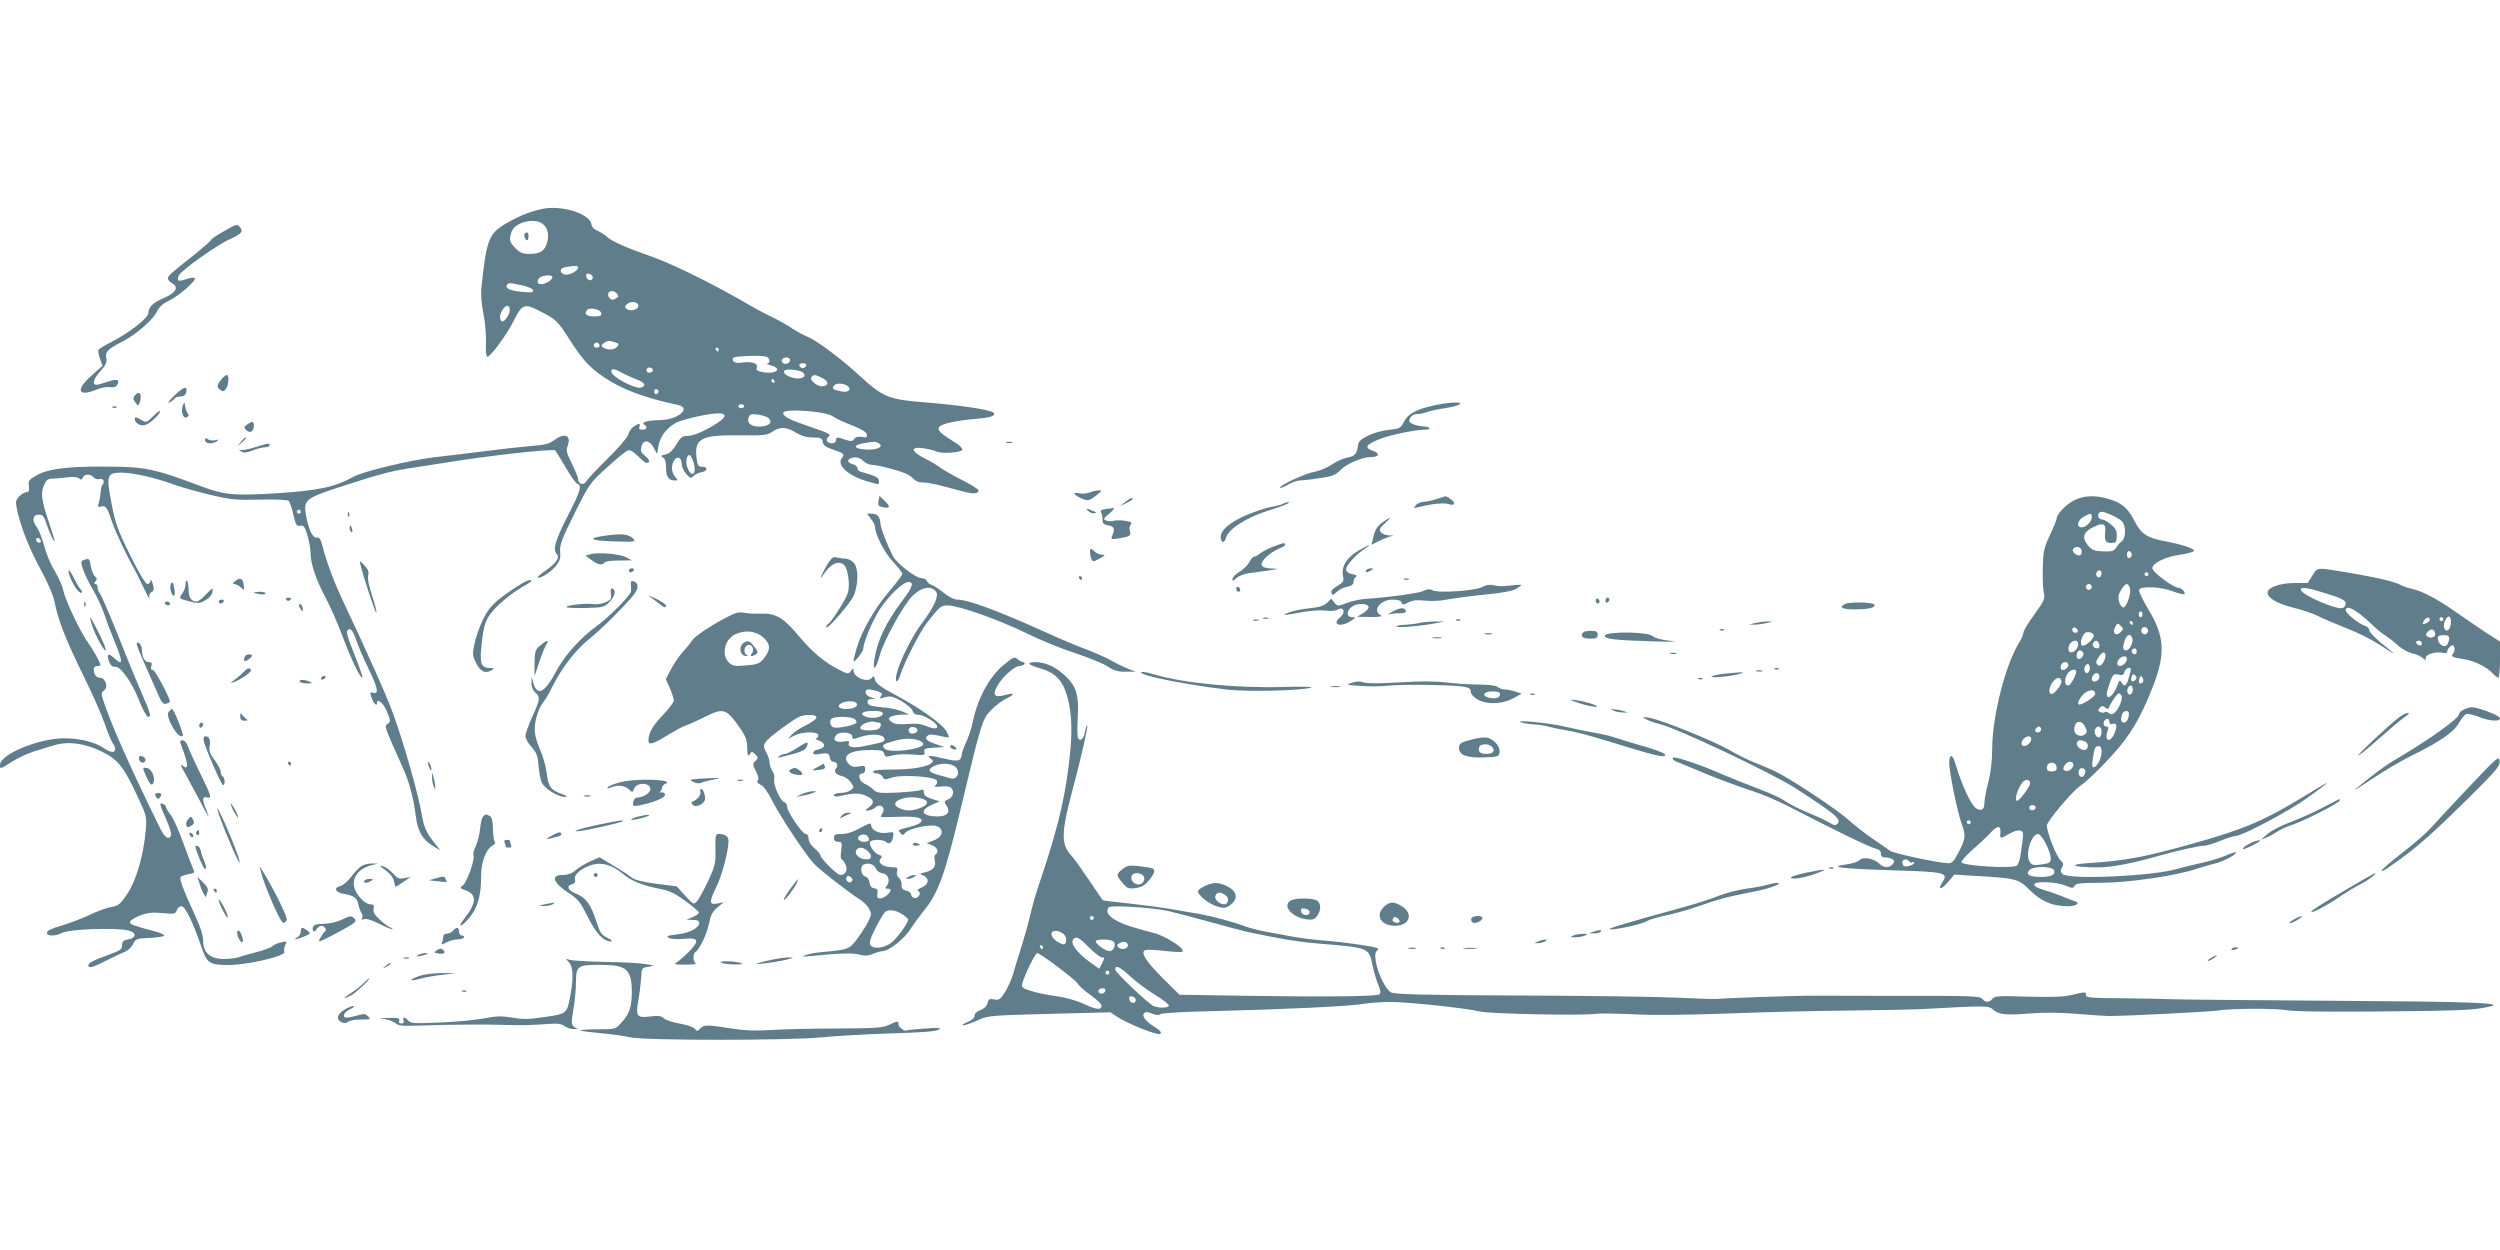 <?xml version="1.0" standalone="no"?>
<!DOCTYPE svg PUBLIC "-//W3C//DTD SVG 20010904//EN"
 "http://www.w3.org/TR/2001/REC-SVG-20010904/DTD/svg10.dtd">
<svg version="1.0" xmlns="http://www.w3.org/2000/svg"
 width="1280pt" height="640pt" viewBox="0 0 1280 640"
 preserveAspectRatio="xMidYMid meet">
<g transform="translate(0,640) scale(0.1,-0.1)"
fill="#607d8b" stroke="none">
<path d="M2775 5330 c-61 -13 -114 -34 -180 -72 -92 -52 -104 -82 -130 -329
-4 -35 0 -86 10 -135 9 -44 15 -110 13 -148 -2 -40 1 -70 7 -72 14 -4 100 112
136 185 42 84 54 89 131 49 85 -43 93 -50 155 -148 66 -102 100 -140 173 -190
93 -63 203 -105 383 -144 69 -16 -3 -75 -93 -77 -62 -1 -100 -11 -82 -23 19
-12 14 -26 -9 -26 -15 0 -19 5 -15 15 7 19 -4 19 -31 0 -11 -8 -24 -27 -27
-41 -4 -15 -50 -68 -106 -123 -54 -53 -102 -105 -108 -115 -11 -23 -42 -15
-42 10 0 9 -15 46 -32 80 -28 56 -31 68 -21 93 19 53 -17 67 -70 27 -26 -19
-50 -25 -122 -30 -49 -4 -157 -16 -240 -27 -82 -10 -195 -24 -250 -30 -117
-13 -365 -72 -415 -100 -96 -53 -178 -70 -386 -84 -228 -14 -273 -10 -396 36
-248 93 -286 100 -508 100 -178 1 -280 -13 -335 -46 -37 -21 -41 -27 -37 -54
3 -24 0 -31 -12 -31 -9 0 -25 -9 -37 -21 -17 -17 -20 -28 -14 -57 16 -87 62
-205 120 -312 40 -73 68 -137 75 -175 19 -94 55 -186 145 -370 46 -93 96 -206
111 -250 15 -44 33 -89 41 -100 31 -46 2 -60 -48 -24 -41 29 -121 49 -200 49
-130 0 -329 -82 -329 -136 0 -23 1 -23 58 14 32 21 85 45 117 55 33 10 80 25
105 32 70 21 157 9 243 -34 83 -41 112 -79 186 -239 42 -90 43 -95 37 -165
-11 -127 -50 -259 -95 -325 -35 -52 -45 -60 -81 -66 -22 -3 -73 -22 -113 -41
-39 -19 -105 -43 -144 -55 -48 -13 -73 -26 -73 -35 0 -19 42 -20 79 -1 36 19
263 27 334 13 47 -10 48 -39 2 -47 -23 -4 -30 -10 -30 -30 0 -21 -10 -27 -70
-49 -88 -32 -110 -45 -101 -60 5 -8 31 0 84 28 42 21 89 43 104 49 14 6 32 23
40 39 12 26 17 28 86 31 39 2 72 7 72 12 0 5 -19 14 -42 20 -113 30 -133 37
-133 49 0 7 23 22 50 33 40 15 64 18 117 13 61 -6 67 -4 73 14 3 12 14 21 24
21 19 0 58 -79 101 -205 29 -86 41 -94 130 -96 98 -2 304 45 296 68 -3 8 -1
24 5 35 10 19 9 20 -22 13 -18 -4 -39 -13 -45 -20 -7 -7 -44 -20 -81 -30 -37
-9 -78 -21 -91 -26 -13 -5 -47 -9 -76 -9 -70 0 -106 32 -106 94 0 28 -15 74
-49 146 -53 115 -73 169 -66 180 3 4 21 11 40 14 30 6 34 9 25 25 -5 11 -28
69 -50 131 -22 62 -51 128 -65 146 -14 18 -25 37 -25 42 0 6 -7 12 -15 16 -21
8 -19 -2 16 -79 16 -37 28 -74 25 -81 -11 -28 -33 -13 -58 39 -146 297 -246
521 -286 641 -15 45 -15 49 1 61 23 17 7 65 -22 65 -19 0 -31 18 -31 46 0 8 9
14 20 14 19 0 19 1 -2 43 -12 23 -35 60 -50 81 -38 53 -116 218 -124 264 -4
20 -24 65 -44 99 -21 34 -45 92 -54 129 -9 36 -26 78 -37 94 -27 35 -22 65 10
65 20 0 27 -9 40 -50 16 -47 40 -97 41 -84 0 3 -11 37 -23 75 -44 128 -50 167
-33 207 12 29 20 36 43 36 15 1 49 3 76 7 29 4 53 2 61 -5 10 -9 15 -8 20 4 7
19 40 20 55 1 7 -8 21 -12 31 -9 20 5 28 -15 14 -30 -4 -4 -8 -21 -9 -39 -1
-18 -6 -43 -10 -55 -6 -18 -4 -21 13 -16 23 6 31 -4 55 -77 17 -52 80 -184
113 -240 8 -14 30 -59 50 -100 19 -41 32 -65 29 -53 -4 14 0 25 10 31 14 7 15
15 7 43 -6 19 -11 26 -11 17 -1 -10 -8 -18 -16 -18 -10 0 -42 54 -89 148 -64
130 -76 163 -95 265 -28 145 -24 157 53 157 57 0 176 -27 266 -61 30 -11 111
-34 180 -51 113 -27 138 -29 262 -26 82 2 141 -1 147 -7 5 -6 16 -37 23 -70
12 -52 16 -60 35 -57 19 3 24 -5 37 -49 9 -29 16 -69 16 -89 0 -55 27 -136 75
-226 24 -45 65 -137 90 -205 41 -110 88 -209 100 -209 5 0 -12 48 -54 154 -21
51 -29 82 -22 89 15 15 28 0 47 -56 9 -28 37 -92 61 -141 48 -99 54 -131 24
-123 -17 4 -18 2 -9 -24 10 -30 28 -48 28 -29 0 29 34 0 52 -45 18 -46 18 -50
3 -61 -18 -13 -22 -2 81 -233 30 -67 52 -150 63 -241 10 -79 36 -122 92 -154
l34 -20 -28 35 c-42 52 -56 82 -66 140 -18 109 -88 356 -146 519 -31 88 -132
314 -256 577 -48 100 -87 205 -109 291 -8 31 -15 42 -28 40 -20 -4 -39 33 -54
106 -16 85 -7 93 158 148 198 65 269 84 354 98 41 6 131 20 200 31 219 36 546
72 562 63 3 -2 27 -40 53 -85 25 -44 53 -83 61 -86 25 -9 16 -38 -51 -168 -63
-124 -76 -170 -54 -192 17 -17 -4 -47 -57 -84 -25 -17 -43 -33 -41 -36 9 -9
65 26 92 58 22 27 26 40 23 73 -3 35 7 64 73 196 75 151 79 157 166 236 48 44
96 83 106 87 13 5 28 -4 53 -28 19 -19 38 -35 43 -35 21 0 19 16 -5 35 -22 17
-26 27 -20 48 9 38 41 35 63 -5 l17 -33 8 44 c8 48 43 92 92 118 16 8 69 23
117 33 150 31 171 7 52 -60 -49 -27 -90 -42 -111 -42 -29 0 -37 -6 -60 -45
-19 -31 -35 -46 -56 -50 -23 -5 -25 -8 -12 -15 11 -6 16 -23 16 -51 0 -47 13
-67 44 -67 18 0 18 1 3 18 -20 22 -22 62 -4 87 17 22 37 12 37 -20 0 -13 10
-36 23 -51 21 -24 25 -25 38 -11 9 8 26 17 39 19 32 4 38 28 7 28 -21 0 -25 6
-30 40 -14 105 20 124 223 121 121 -1 138 0 165 19 39 26 71 25 120 -5 28 -17
55 -25 87 -25 41 0 47 -3 50 -22 2 -17 15 -27 50 -39 58 -19 64 -24 49 -43
-30 -36 31 -92 128 -120 67 -19 61 -20 61 2 0 17 -15 25 -97 48 -7 2 -13 10
-13 18 0 7 -12 17 -26 20 -32 8 -26 30 9 34 16 2 34 -5 46 -17 12 -12 32 -21
46 -21 29 0 153 -33 182 -49 11 -5 25 -17 33 -25 7 -9 25 -16 41 -16 31 0 87
-12 193 -42 67 -19 96 -19 96 2 0 5 -37 28 -82 51 -46 23 -96 52 -113 64 -16
13 -54 35 -82 49 -70 35 -73 61 -5 51 26 -4 55 -11 65 -16 25 -14 129 -7 134
8 3 7 -17 26 -44 42 -71 44 -87 60 -73 76 14 16 85 32 193 41 70 6 98 16 84
31 -16 15 -166 38 -352 53 -189 15 -214 26 -340 142 -91 83 -212 174 -261 194
-21 9 -57 28 -79 43 -22 15 -69 42 -105 59 -36 17 -87 45 -115 61 -157 93
-379 204 -485 242 -147 52 -217 83 -243 107 -12 11 -34 25 -49 31 -16 6 -28
19 -30 33 -7 54 -156 100 -253 78z m2 -75 c27 -19 37 -59 23 -101 -14 -41 -35
-54 -90 -54 -33 0 -48 6 -71 29 -31 32 -34 45 -19 86 18 47 113 71 157 40z
m183 -225 c0 -17 -48 -42 -70 -35 -29 9 -25 33 8 38 50 8 62 7 62 -3z m75 -50
c0 -22 -29 -18 -33 3 -3 14 1 18 15 15 10 -2 18 -10 18 -18z m-207 -2 c-7 -21
-58 -42 -71 -29 -7 7 -6 15 3 26 15 18 74 21 68 3z m-151 -40 c31 -7 53 -18
53 -26 0 -10 -14 -11 -62 -6 -60 7 -83 18 -72 36 7 11 19 10 81 -4z m482 -42
c10 -12 8 -17 -7 -25 -15 -8 -23 -7 -32 4 -13 16 -6 35 14 35 8 0 19 -6 25
-14z m109 -65 c-4 -19 -46 -27 -62 -11 -8 8 -6 15 7 25 23 17 59 8 55 -14z
m-658 -19 c0 -24 -29 -64 -41 -57 -14 9 -11 38 7 63 17 24 34 21 34 -6z m468
-14 c3 -15 -4 -18 -37 -18 -39 0 -53 14 -34 34 14 14 68 1 71 -16z m78 -153
c13 -4 14 -8 4 -20 -14 -17 -48 -19 -70 -5 -13 9 -13 12 3 25 11 7 25 12 33 9
8 -2 21 -6 30 -9z m-86 -16 c0 -5 -7 -9 -15 -9 -15 0 -20 12 -9 23 8 8 24 -1
24 -14z m610 -19 c0 -5 -2 -10 -4 -10 -3 0 -8 5 -11 10 -3 6 -1 10 4 10 6 0
11 -4 11 -10z m243 -36 c19 -6 23 -34 5 -35 -7 0 2 -5 20 -10 62 -18 23 -47
-44 -34 -28 5 -34 10 -29 24 7 22 -29 32 -81 24 -30 -5 -51 8 -40 25 5 9 142
14 169 6z m121 -13 c3 -5 0 -13 -7 -19 -15 -13 -42 1 -33 17 9 13 33 15 40 2z
m84 -33 c-3 -7 -11 -13 -18 -13 -7 0 -15 6 -17 13 -3 7 4 12 17 12 13 0 20 -5
18 -12z m-785 -23 c1 -5 -6 -11 -15 -13 -11 -2 -18 3 -18 13 0 17 30 18 33 0z
m-155 -15 c20 -11 54 -26 75 -34 39 -16 47 -30 21 -40 -29 -11 -154 55 -154
82 0 17 15 15 58 -8z m924 2 c19 -19 -3 -34 -39 -29 -40 7 -66 25 -57 39 8 12
82 4 96 -10z m99 -28 c33 -17 34 -37 2 -42 -25 -4 -69 31 -59 46 10 16 21 15
57 -4z m-246 -14 c3 -5 1 -10 -4 -10 -6 0 -11 5 -11 10 0 6 2 10 4 10 3 0 8
-4 11 -10z m379 -30 c17 -17 -5 -31 -37 -24 -44 9 -50 14 -36 31 13 14 55 11
73 -7z m-972 -25 c0 -5 -5 -11 -11 -13 -6 -2 -11 4 -11 13 0 9 5 15 11 13 6
-2 11 -8 11 -13z m438 -75 c0 -5 -7 -10 -15 -10 -8 0 -15 5 -15 10 0 6 7 10
15 10 8 0 15 -4 15 -10z m453 -51 c15 -11 60 -32 100 -47 48 -19 73 -34 75
-46 3 -16 -1 -18 -24 -13 -19 3 -32 0 -40 -10 -9 -13 -16 -14 -44 -5 -43 16
-50 15 -50 -3 0 -18 -36 -20 -46 -3 -4 6 0 16 9 23 14 10 1 17 -81 45 -122 41
-152 57 -152 76 0 24 215 9 253 -17z m-327 -11 c22 -21 0 -41 -46 -42 -46 -1
-68 18 -56 49 5 14 14 17 48 12 22 -3 47 -11 54 -19z m564 -128 c25 -16 -4
-33 -56 -32 -78 2 -84 25 -9 35 17 2 35 5 40 5 6 1 17 -3 25 -8z m-950 -95
c20 -62 -8 -87 -31 -28 -10 27 -4 63 11 63 5 0 14 -16 20 -35z m-2010 -255 c0
-5 -4 -10 -10 -10 -5 0 -10 5 -10 10 0 6 5 10 10 10 6 0 10 -4 10 -10z m-1333
-156 c-9 -9 -28 6 -21 18 4 6 10 6 17 -1 6 -6 8 -13 4 -17z"/>
<path d="M2687 5204 c-7 -7 2 -34 12 -34 4 0 7 9 7 20 0 20 -7 25 -19 14z"/>
<path d="M1143 5214 c-35 -19 -63 -39 -63 -43 0 -4 -37 -36 -81 -72 -133 -105
-139 -110 -139 -125 0 -7 9 -18 21 -24 36 -20 20 -49 -40 -75 -56 -23 -81 -47
-81 -76 0 -26 -92 -99 -188 -149 -34 -17 -65 -36 -68 -41 -3 -5 1 -25 8 -45
l13 -37 -59 -52 c-81 -73 -66 -109 30 -69 20 9 50 14 66 12 21 -3 32 1 39 13
14 26 -3 31 -51 14 -23 -8 -49 -15 -56 -15 -24 0 -15 31 21 71 28 31 33 44 29
67 -6 31 8 45 88 86 63 32 152 110 170 148 12 26 31 43 60 57 51 23 146 106
135 117 -4 4 -23 2 -43 -5 -41 -15 -51 -10 -38 19 12 26 195 156 260 185 59
26 71 40 54 60 -16 20 -16 20 -87 -21z"/>
<path d="M1138 4463 c-28 -33 -30 -44 -12 -58 16 -11 20 -10 31 4 14 18 17 71
5 71 -5 0 -16 -8 -24 -17z"/>
<path d="M893 4375 c-27 -26 -38 -42 -26 -36 12 6 25 16 28 21 3 6 17 10 29
10 15 0 26 7 29 20 10 37 -13 31 -60 -15z"/>
<path d="M690 4375 c-9 -11 -9 -19 3 -35 13 -18 15 -19 21 -5 16 44 1 70 -24
40z"/>
<path d="M937 4327 c-14 -35 1 -76 22 -62 8 4 9 11 2 18 -5 7 -11 23 -13 37
-3 22 -4 22 -11 7z"/>
<path d="M7341 4324 c-91 -20 -133 -43 -153 -84 -17 -33 -22 -35 -78 -41 -33
-3 -81 -17 -107 -30 -39 -20 -49 -31 -51 -55 -5 -39 -16 -50 -55 -57 -18 -3
-54 -19 -79 -36 -24 -16 -65 -33 -89 -37 -45 -7 -184 -72 -175 -81 3 -3 21 4
41 16 20 11 47 21 60 21 13 0 59 5 102 12 65 9 82 16 105 40 31 33 112 68 158
68 41 0 47 18 11 31 -49 17 -39 33 38 63 48 19 181 46 224 46 39 0 33 15 -7
17 -19 1 -44 7 -55 13 -17 9 -19 15 -11 30 6 12 21 20 35 20 13 0 35 4 50 10
14 5 56 15 93 20 37 6 71 15 77 21 13 13 -58 10 -134 -7z"/>
<path d="M578 4313 c7 -3 16 -2 19 1 4 3 -2 6 -13 5 -11 0 -14 -3 -6 -6z"/>
<path d="M782 4267 c-32 -32 -33 -32 -62 -15 -23 13 -30 14 -30 4 0 -22 28
-39 53 -32 23 5 84 62 76 71 -3 2 -20 -10 -37 -28z"/>
<path d="M1265 4226 c-17 -12 -17 -15 -3 -29 18 -18 38 -5 38 25 0 22 -10 23
-35 4z"/>
<path d="M1050 4146 c0 -18 37 -22 60 -5 12 8 10 10 -9 5 -14 -3 -31 0 -38 6
-10 8 -13 6 -13 -6z"/>
<path d="M1234 4138 l-19 -23 23 19 c12 11 22 21 22 23 0 8 -8 2 -26 -19z"/>
<path d="M5153 4133 c9 -2 23 -2 30 0 6 3 -1 5 -18 5 -16 0 -22 -2 -12 -5z"/>
<path d="M1306 4110 c-32 -10 -66 -16 -75 -14 -12 4 -11 3 2 -6 15 -10 28 -9
61 4 23 9 52 16 64 16 12 0 22 5 22 10 0 13 -4 12 -74 -10z"/>
<path d="M5580 3879 c-14 -6 -37 -8 -52 -5 -39 8 -34 -6 7 -25 37 -17 46 -14
100 33 13 11 -24 9 -55 -3z"/>
<path d="M4498 3835 c-4 -20 -1 -26 18 -31 40 -10 46 0 16 29 l-29 28 -5 -26z"/>
<path d="M7355 3845 c-22 -8 -52 -14 -66 -14 -15 -1 -33 -8 -40 -18 -13 -15
-11 -16 16 -9 66 17 131 23 152 15 31 -11 38 6 11 25 -12 9 -25 16 -28 15 -3
-1 -23 -7 -45 -14z"/>
<path d="M10625 3841 c-42 -19 -95 -72 -95 -96 0 -7 -16 -46 -35 -86 -31 -67
-34 -83 -36 -169 -1 -52 1 -109 6 -127 6 -28 1 -40 -49 -109 -31 -42 -56 -84
-56 -93 0 -9 -10 -32 -22 -51 -71 -115 -138 -380 -138 -544 0 -60 -7 -121 -20
-171 -11 -43 -20 -91 -20 -106 0 -34 -13 -43 -40 -29 -27 15 -73 112 -111 238
-13 43 -29 41 -29 -5 0 -46 42 -251 64 -312 22 -60 20 -73 -14 -141 -24 -47
-35 -60 -53 -60 -51 1 -280 50 -300 64 -12 9 -53 37 -91 63 -38 26 -94 70
-125 98 -54 49 -281 200 -368 244 -23 11 -70 31 -105 45 -34 13 -94 42 -132
65 -79 46 -351 156 -411 166 -39 6 -39 5 -15 -8 14 -8 41 -18 60 -22 84 -17
578 -251 705 -332 199 -129 233 -157 214 -179 -10 -12 -17 -12 -46 6 -18 11
-68 34 -111 51 -42 18 -92 43 -110 56 -18 14 -79 42 -135 63 -56 21 -139 54
-185 74 -130 56 -251 96 -257 86 -4 -6 4 -14 17 -19 13 -5 52 -21 88 -36 94
-41 202 -82 305 -116 50 -16 131 -51 181 -77 226 -117 421 -212 447 -217 18
-4 27 -12 27 -25 0 -14 7 -20 23 -20 12 0 28 -4 36 -9 12 -8 12 -12 2 -25 -18
-21 -47 -20 -70 3 -26 26 -85 36 -100 17 -7 -8 -38 -18 -69 -22 -98 -13 -22
-22 239 -30 267 -8 286 -12 255 -59 -28 -43 -8 -43 28 -1 l32 38 99 -6 c221
-13 229 -15 288 -74 58 -57 116 -82 193 -82 45 0 68 16 37 26 -10 3 -40 14
-68 26 -27 11 -70 26 -95 33 -26 7 -45 18 -45 26 0 19 112 15 162 -6 33 -14
38 -14 45 0 7 12 32 15 134 15 136 0 381 35 489 71 33 11 78 24 100 29 41 10
111 48 103 56 -3 2 -26 -5 -51 -16 -26 -12 -84 -29 -129 -39 -46 -10 -99 -23
-118 -29 -123 -38 -564 -58 -591 -26 -10 12 -10 20 -1 34 9 14 7 21 -8 35 -21
19 -70 144 -70 178 0 22 131 177 173 205 40 27 149 136 209 211 65 81 112 169
164 304 62 163 56 251 -27 388 -27 45 -48 89 -47 98 5 22 110 18 177 -8 27
-10 52 -16 55 -13 8 8 -14 32 -29 32 -26 0 -135 81 -135 101 0 26 68 59 143
69 33 5 64 13 69 18 11 11 -61 35 -153 52 -87 17 -117 37 -149 100 -35 69 -65
95 -133 115 -67 20 -123 19 -172 -4z m182 -76 c21 -9 45 -23 55 -32 24 -22 24
-87 1 -105 -10 -7 -23 -22 -29 -33 -10 -16 -21 -20 -65 -18 -44 1 -57 6 -76
28 -39 44 -27 75 40 103 34 15 48 8 46 -21 -5 -56 0 -67 29 -67 26 0 29 4 30
34 1 27 -5 40 -29 60 -17 14 -37 26 -44 26 -17 0 -28 17 -20 30 8 14 19 13 62
-5z m-97 -12 c0 -23 -29 -53 -52 -53 -28 0 -22 37 10 54 35 20 42 20 42 -1z
m-53 -169 c3 -8 1 -20 -4 -25 -12 -12 -48 14 -39 29 10 17 36 15 43 -4z m258
-24 c0 -7 -6 -15 -12 -17 -8 -3 -13 4 -13 17 0 13 5 20 13 18 6 -3 12 -11 12
-18z m-155 -94 c0 -8 -4 -17 -9 -21 -12 -7 -24 12 -16 25 9 15 25 12 25 -4z
m240 -6 c0 -5 -4 -10 -10 -10 -5 0 -10 5 -10 10 0 6 5 10 10 10 6 0 10 -4 10
-10z m-290 -65 c0 -8 -7 -15 -15 -15 -8 0 -15 7 -15 15 0 8 7 15 15 15 8 0 15
-7 15 -15z m196 -9 c6 -25 -19 -96 -34 -96 -18 0 -33 50 -21 73 27 53 45 60
55 23z m64 -131 c0 -8 -4 -15 -10 -15 -5 0 -10 7 -10 15 0 8 5 15 10 15 6 0
10 -7 10 -15z m-50 -45 c0 -5 -2 -10 -4 -10 -3 0 -8 5 -11 10 -3 6 -1 10 4 10
6 0 11 -4 11 -10z m-63 -47 c-24 -24 -44 -4 -27 27 11 21 13 21 28 6 15 -15
15 -17 -1 -33z m-219 9 c2 -7 -3 -12 -12 -12 -9 0 -16 7 -16 16 0 17 22 14 28
-4z m358 7 c10 -17 -13 -36 -27 -22 -12 12 -4 33 11 33 5 0 12 -5 16 -11z
m-276 -33 c0 -19 -47 -59 -60 -51 -11 7 -5 41 12 61 11 15 48 6 48 -10z m197
-12 c8 -21 -13 -64 -32 -64 -17 0 -19 18 -5 54 11 29 28 34 37 10z m-277 -32
c0 -21 -18 -42 -37 -42 -16 0 -17 32 -1 48 18 18 38 15 38 -6z m107 3 c7 -20
-2 -29 -21 -22 -9 4 -13 13 -10 22 8 19 23 19 31 0z m193 -40 c0 -8 -4 -15 -9
-15 -13 0 -22 16 -14 24 11 11 23 6 23 -9z m-275 -5 c10 -16 -16 -43 -28 -31
-11 11 -2 41 12 41 5 0 13 -5 16 -10z m115 -18 c0 -10 -6 -27 -14 -38 -11 -15
-17 -16 -27 -7 -9 9 -8 17 5 37 19 30 36 34 36 8z m110 -15 c0 -17 -20 -37
-37 -37 -16 0 -17 22 -1 38 16 16 38 15 38 -1z m-300 -32 c0 -16 -27 -32 -37
-22 -3 4 -3 13 0 22 8 20 37 20 37 0z m110 -14 c0 -23 -16 -36 -25 -21 -9 14
1 40 15 40 5 0 10 -9 10 -19z m210 -8 c0 -5 -5 -25 -11 -45 -11 -41 -23 -48
-37 -22 -8 14 -11 12 -20 -12 -24 -69 -71 -89 -50 -21 25 77 27 79 54 73 20
-5 27 -3 31 14 5 18 33 29 33 13z m-280 -13 c0 -18 -30 -70 -40 -70 -17 0 -22
22 -10 51 12 28 50 42 50 19z m117 -34 c-8 -19 -37 -21 -37 -3 0 7 5 18 12 25
15 15 33 -1 25 -22z m185 -8 c-15 -15 -26 -4 -18 18 5 13 9 15 18 6 9 -9 9
-15 0 -24z m38 -12 c-14 -14 -24 0 -16 21 6 15 8 15 16 3 6 -9 5 -19 0 -24z
m-416 9 c7 -19 -43 -80 -56 -67 -12 12 -2 46 18 67 19 19 30 19 38 0z m366
-44 c0 -23 -16 -36 -25 -21 -9 14 1 40 15 40 5 0 10 -9 10 -19z m-192 -22 c2
-15 -75 -65 -86 -55 -9 10 19 53 42 64 26 13 40 10 44 -9z m135 -12 c6 -17
-15 -68 -36 -86 -13 -10 -20 -11 -30 -2 -8 6 -17 8 -20 5 -3 -4 -14 -4 -23 0
-13 5 -14 9 -4 21 10 12 16 13 28 3 9 -8 17 -9 19 -3 8 24 43 75 52 75 5 0 11
-6 14 -13z m37 -91 c0 -25 -12 -46 -26 -46 -15 0 -18 18 -8 44 8 20 34 21 34
2z m-100 -42 c0 -10 6 -14 15 -11 23 9 27 -9 11 -48 -22 -52 -54 -40 -35 13 6
16 5 22 -6 22 -15 0 -20 21 -8 33 11 12 23 7 23 -9z m-122 -29 c8 -18 8 -26
-3 -35 -21 -17 -55 -3 -55 24 0 47 38 55 58 11z m-228 -10 c0 -8 -7 -15 -15
-15 -16 0 -20 12 -8 23 11 12 23 8 23 -8z m310 -9 c0 -14 -4 -27 -9 -30 -13
-9 -32 19 -25 38 10 25 34 19 34 -8z m-360 -39 c0 -17 -20 -37 -37 -37 -16 0
-17 22 -1 38 16 16 38 15 38 -1z m274 -13 c23 -9 20 -44 -3 -44 -22 0 -45 25
-36 40 7 11 17 13 39 4z m86 -51 c0 -34 -20 -75 -38 -81 -11 -3 -12 6 -7 44 9
58 12 64 31 64 9 0 14 -10 14 -27z m-230 -84 c0 -14 -7 -19 -25 -19 -18 0 -25
5 -25 19 0 11 6 21 13 24 20 7 37 -4 37 -24z m84 22 c10 -15 -20 -45 -38 -38
-14 5 -15 11 -6 27 11 20 35 27 44 11z m63 -37 c1 -5 -2 -16 -7 -24 -12 -20
-35 2 -26 25 6 17 27 16 33 -1z m-283 -66 c-2 -18 -55 -88 -66 -88 -20 0 10
85 36 102 16 11 31 3 30 -14z m29 -123 c1 -5 -6 -11 -15 -13 -11 -2 -18 3 -18
13 0 17 30 18 33 0z m-333 -75 c0 -5 -4 -10 -10 -10 -5 0 -10 5 -10 10 0 6 5
10 10 10 6 0 10 -4 10 -10z m152 -54 c-3 -32 -1 -32 47 -4 23 13 45 19 55 15
19 -7 19 -2 0 -132 -4 -22 -12 -43 -18 -47 -24 -16 -265 -2 -283 16 -4 5 21
34 57 66 36 31 78 71 94 89 34 36 52 35 48 -3z m233 -56 c14 -27 25 -60 25
-74 0 -22 -6 -26 -47 -32 -39 -6 -49 -4 -60 12 -26 35 6 144 42 144 8 0 26
-22 40 -50z m-700 -90 c4 -6 11 -8 16 -5 5 4 9 2 9 -3 0 -11 -40 -23 -52 -16
-4 3 -8 12 -8 20 0 16 26 19 35 4z m742 -46 c8 -22 -14 -34 -67 -34 -58 0 -79
12 -61 34 19 23 119 22 128 0z"/>
<path d="M5760 3829 l-25 -20 33 16 c17 8 32 18 32 20 0 10 -16 4 -40 -16z"/>
<path d="M6570 3821 c-8 -5 -35 -12 -60 -16 -25 -4 -82 -23 -128 -42 -84 -36
-132 -77 -132 -113 0 -29 19 -34 26 -6 11 47 107 108 227 145 67 20 112 40 92
40 -5 0 -17 -3 -25 -8z"/>
<path d="M5572 3784 c8 -9 23 -14 33 -12 12 2 7 7 -16 15 -30 12 -32 11 -17
-3z"/>
<path d="M5657 3793 c-18 -3 -25 -8 -20 -16 5 -7 8 -23 8 -37 0 -20 6 -26 30
-30 30 -6 35 -17 19 -54 -7 -18 -4 -19 36 -12 55 9 62 13 55 37 -4 11 -2 26 4
33 9 11 3 15 -26 19 -21 4 -48 4 -60 1 -13 -4 -31 -3 -40 1 -16 6 -13 11 17
36 19 16 28 28 20 28 -8 -1 -27 -4 -43 -6z"/>
<path d="M1781 3764 c0 -11 3 -14 6 -6 3 7 2 16 -1 19 -3 4 -6 -2 -5 -13z"/>
<path d="M4459 3744 c12 -15 21 -33 21 -40 0 -40 48 -133 92 -180 26 -28 48
-56 48 -62 0 -6 -31 -48 -70 -93 -75 -89 -138 -200 -164 -288 -9 -30 -16 -59
-16 -65 0 -15 49 46 50 62 1 35 47 144 85 203 48 72 118 139 147 139 29 0 21
-25 -30 -93 -88 -116 -132 -210 -146 -309 -8 -60 9 -44 28 26 21 76 122 260
168 305 48 47 99 55 122 19 13 -22 -14 -79 -73 -158 -49 -63 -116 -198 -130
-259 -11 -51 3 -54 19 -5 23 68 100 219 135 264 69 88 72 90 109 90 54 0 265
-75 401 -142 66 -33 179 -79 250 -102 72 -24 148 -55 169 -70 30 -20 50 -26
90 -25 l51 0 -37 14 c-20 8 -57 25 -81 39 -23 14 -83 41 -132 60 -50 18 -142
57 -205 86 -247 112 -404 170 -459 170 -15 0 -45 15 -69 35 -24 19 -52 37 -62
40 -10 3 -21 12 -24 20 -3 8 -16 15 -30 15 -27 0 -126 77 -144 112 -31 62 -63
144 -64 167 -2 35 -16 51 -45 51 l-24 0 20 -26z"/>
<path d="M7086 3731 c-34 -23 -46 -41 -56 -87 l-8 -33 32 16 c17 9 42 19 56
24 l25 7 -26 1 c-15 1 -32 8 -39 16 -10 12 -7 20 20 45 37 35 36 37 -4 11z"/>
<path d="M1790 3696 c0 -8 4 -17 9 -20 5 -4 7 3 4 14 -6 23 -13 26 -13 6z"/>
<path d="M3111 3659 c-109 -14 -95 -27 32 -31 109 -3 115 -2 99 14 -23 23 -56
27 -131 17z"/>
<path d="M6516 3600 c-26 -10 -56 -26 -65 -34 -10 -9 -23 -16 -29 -16 -6 0
-18 -13 -26 -29 -9 -16 -31 -38 -51 -49 -19 -12 -35 -28 -35 -37 0 -12 4 -11
19 4 11 11 39 22 63 26 24 3 70 10 103 14 53 8 55 9 19 10 -61 2 -71 20 -31
59 18 17 47 36 65 43 17 6 32 15 32 20 0 12 -7 11 -64 -11z"/>
<path d="M6954 3580 c-60 -35 -87 -81 -78 -129 6 -27 2 -33 -29 -51 -24 -14
-34 -26 -30 -36 5 -13 9 -12 27 5 12 12 36 24 54 27 22 4 32 12 32 25 0 10 6
21 13 26 8 5 2 9 -18 13 -18 3 -31 12 -33 23 -4 18 49 77 98 109 41 27 19 20
-36 -12z"/>
<path d="M5581 3573 c0 -10 3 -25 7 -35 6 -15 10 -15 42 2 29 16 31 19 13 20
-12 0 -28 7 -37 15 -19 20 -26 19 -25 -2z"/>
<path d="M3022 3562 l-24 -7 31 -23 c32 -24 56 -28 66 -12 3 6 36 10 73 10
l67 1 -30 16 c-32 17 -145 27 -183 15z"/>
<path d="M4238 3513 c-26 -41 -49 -96 -25 -59 39 60 81 80 110 52 19 -20 30
-102 18 -142 -9 -31 -84 -149 -102 -160 -5 -3 -9 -9 -9 -15 0 -21 126 124 142
163 24 61 24 142 -2 168 -11 11 -30 20 -42 20 -13 0 -33 3 -45 6 -17 5 -26 -2
-45 -33z"/>
<path d="M428 3532 c-15 -6 -15 -11 -2 -49 8 -24 30 -69 49 -101 19 -31 46
-89 59 -127 13 -39 38 -104 55 -145 42 -102 41 -122 -6 -78 -29 27 -39 18 -24
-21 8 -19 18 -27 29 -25 26 7 87 -77 124 -172 18 -46 39 -84 46 -84 18 0 16 9
-39 137 -28 65 -61 145 -74 178 -57 147 -126 310 -135 319 -6 6 -10 18 -10 28
0 10 -5 18 -11 18 -8 0 -8 4 0 14 9 10 8 16 -3 25 -8 7 -17 30 -21 52 -7 40
-9 42 -37 31z"/>
<path d="M1844 3515 c16 -68 78 -256 83 -252 3 3 -7 42 -21 85 -17 49 -25 89
-21 105 5 18 0 32 -20 53 -21 23 -25 25 -21 9z"/>
<path d="M351 3477 c-1 -23 32 -89 53 -106 17 -15 22 -1 6 15 -5 5 -21 32 -34
59 -14 28 -25 42 -25 32z"/>
<path d="M3220 3480 c0 -5 4 -10 9 -10 6 0 13 5 16 10 3 6 -1 10 -9 10 -9 0
-16 -4 -16 -10z"/>
<path d="M6995 3480 c-8 -13 5 -13 25 0 13 8 13 10 -2 10 -9 0 -20 -4 -23 -10z"/>
<path d="M11840 3454 l-25 -39 -70 0 c-73 -1 -135 -23 -135 -49 0 -28 48 -56
130 -77 46 -11 102 -30 124 -41 23 -12 88 -40 146 -63 58 -22 132 -59 165 -81
75 -49 99 -62 61 -32 -64 49 -106 91 -106 103 0 8 -9 16 -19 20 -33 10 -101
64 -101 80 0 34 60 0 140 -78 19 -18 48 -42 63 -51 16 -10 45 -32 65 -51 20
-18 53 -36 72 -40 19 -4 43 -14 53 -23 15 -14 17 -14 17 1 0 18 56 33 90 24
12 -3 20 0 20 8 0 7 7 18 15 25 12 10 16 9 21 -4 3 -9 1 -23 -5 -30 -15 -18
-7 -22 54 -31 53 -8 118 -40 149 -74 11 -12 23 -21 28 -21 4 0 8 42 8 93 l0
92 -73 47 c-39 26 -110 74 -157 107 -92 65 -169 105 -221 116 -19 4 -47 14
-62 22 -32 16 -117 36 -252 59 -181 30 -167 31 -195 -12z m75 -94 c75 -24 95
-35 95 -49 0 -11 -7 -21 -15 -24 -30 -12 -215 69 -215 94 0 16 37 10 135 -21z
m633 -156 c-3 -32 -25 -44 -34 -19 -8 21 16 69 29 56 5 -5 7 -21 5 -37z m-108
21 c-1 -6 -10 -13 -21 -17 -17 -7 -18 -5 -9 13 11 20 33 23 30 4z m70 5 c0 -5
-4 -10 -10 -10 -5 0 -10 5 -10 10 0 6 5 10 10 10 6 0 10 -4 10 -10z m-42 -72
c4 -19 -20 -29 -38 -18 -11 7 -12 11 0 25 15 18 34 15 38 -7z m72 -26 c0 -9
-5 -24 -10 -32 -12 -19 -44 -2 -48 27 -2 16 3 20 28 21 22 0 30 -4 30 -16z
m-140 -27 c0 -9 -6 -12 -15 -9 -8 4 -15 10 -15 15 0 5 7 9 15 9 8 0 15 -7 15
-15z"/>
<path d="M5525 3440 c3 -5 8 -10 11 -10 2 0 4 5 4 10 0 6 -5 10 -11 10 -5 0
-7 -4 -4 -10z"/>
<path d="M1205 3425 c-14 -10 -16 -14 -6 -15 8 0 23 -8 34 -17 18 -17 19 -17
15 11 -4 35 -17 42 -43 21z"/>
<path d="M7188 3433 c6 -2 18 -2 25 0 6 3 1 5 -13 5 -14 0 -19 -2 -12 -5z"/>
<path d="M950 3409 c0 -14 -7 -34 -15 -45 -21 -28 -20 -29 35 -43 45 -12 53
-11 82 6 21 12 34 28 36 44 3 22 1 21 -32 -13 -19 -21 -41 -38 -48 -38 -28 0
-42 20 -42 58 -1 22 -4 44 -8 48 -5 4 -8 -4 -8 -17z"/>
<path d="M2639 3392 c-107 -71 -136 -100 -168 -168 -17 -36 -36 -91 -42 -122
-11 -52 -10 -61 10 -99 22 -44 48 -54 81 -33 12 8 9 10 -11 10 -43 0 -53 21
-45 102 12 128 23 157 88 220 32 31 83 70 113 87 30 17 55 33 55 36 0 13 -30
1 -81 -33z"/>
<path d="M3230 3407 c1 -12 2 -27 1 -34 -2 -21 -113 -133 -178 -180 -81 -58
-164 -151 -207 -233 -57 -107 -95 -126 -115 -58 l-9 33 -1 -31 c-1 -19 7 -38
19 -49 27 -24 26 -35 -15 -125 -19 -43 -35 -87 -35 -98 0 -12 14 -38 32 -57
26 -30 32 -47 35 -93 3 -31 9 -70 15 -85 12 -32 83 -77 119 -77 19 1 15 4 -15
15 -56 20 -69 37 -77 107 -4 35 -20 90 -35 123 -17 38 -27 76 -26 105 0 46 23
113 48 141 8 9 27 42 43 75 47 94 117 185 186 241 62 50 153 139 223 219 33
38 35 67 6 78 -11 4 -15 0 -14 -17z"/>
<path d="M875 3410 c-9 -14 2 -60 15 -60 5 0 7 14 3 33 -7 39 -9 42 -18 27z"/>
<path d="M7587 3394 c-35 -19 -225 -32 -253 -16 -13 7 -25 7 -44 -3 -24 -12
-184 -34 -295 -41 -27 -1 -72 -11 -99 -21 -47 -18 -48 -18 -64 2 l-16 20 -21
-21 c-15 -15 -39 -23 -87 -28 -36 -3 -83 -13 -104 -20 -51 -19 -36 -19 58 -1
43 8 97 12 121 9 26 -4 53 -2 66 5 32 18 42 -16 12 -40 -45 -37 2 -53 54 -19
28 18 28 20 8 20 -31 0 -30 35 1 55 27 18 77 17 83 -2 3 -7 -10 -21 -27 -32
l-32 -19 69 -1 c50 0 64 2 51 10 -43 25 0 79 62 79 27 0 43 -5 46 -15 5 -13
10 -13 36 1 21 11 44 13 82 9 30 -4 78 -2 107 4 30 6 118 18 196 26 95 9 151
20 168 31 14 9 25 18 25 19 0 1 -21 1 -47 -2 -66 -6 -64 -6 -98 1 -19 4 -41 0
-58 -10z"/>
<path d="M6330 3386 c0 -9 5 -16 10 -16 6 0 10 4 10 9 0 6 -4 13 -10 16 -5 3
-10 -1 -10 -9z"/>
<path d="M3128 3360 c4 -26 0 -32 -29 -44 -19 -8 -46 -12 -61 -9 -33 6 -138
-5 -138 -15 0 -4 44 -6 98 -5 94 3 98 4 125 34 28 30 32 59 11 66 -7 2 -9 -8
-6 -27z"/>
<path d="M1300 3366 c0 -2 14 -6 30 -8 17 -3 30 -1 30 4 0 4 -13 8 -30 8 -16
0 -30 -2 -30 -4z"/>
<path d="M3324 3348 c10 -7 31 -23 46 -35 31 -25 40 -28 40 -13 0 5 -24 21
-52 35 -29 14 -45 20 -34 13z"/>
<path d="M1465 3330 c4 -6 11 -8 16 -5 14 9 11 15 -7 15 -8 0 -12 -5 -9 -10z"/>
<path d="M8170 3326 c0 -9 5 -16 10 -16 6 0 10 4 10 9 0 6 -4 13 -10 16 -5 3
-10 -1 -10 -9z"/>
<path d="M8220 3324 c0 -8 5 -12 10 -9 6 3 10 10 10 16 0 5 -4 9 -10 9 -5 0
-10 -7 -10 -16z"/>
<path d="M1120 3320 c0 -5 4 -10 9 -10 6 0 13 5 16 10 3 6 -1 10 -9 10 -9 0
-16 -4 -16 -10z"/>
<path d="M431 3304 c0 -11 3 -14 6 -6 3 7 2 16 -1 19 -3 4 -6 -2 -5 -13z"/>
<path d="M845 3310 c3 -5 10 -10 16 -10 5 0 9 5 9 10 0 6 -7 10 -16 10 -8 0
-12 -4 -9 -10z"/>
<path d="M9445 3307 c-31 -17 -13 -27 48 -27 74 0 109 8 104 24 -4 13 -129 16
-152 3z"/>
<path d="M1530 3303 c0 -4 5 -15 10 -23 8 -13 10 -13 10 2 0 9 -4 20 -10 23
-5 3 -10 3 -10 -2z"/>
<path d="M7130 3269 c-19 -11 -27 -18 -17 -15 10 4 34 6 54 6 23 0 33 4 31 13
-7 18 -29 17 -68 -4z"/>
<path d="M3775 3263 c-47 -12 -208 -109 -228 -138 -11 -16 -35 -46 -53 -65
-17 -19 -44 -58 -58 -86 l-27 -51 21 -47 c11 -26 20 -54 20 -63 0 -8 -24 -40
-54 -72 -54 -56 -76 -94 -76 -132 0 -27 25 -19 105 31 33 20 71 41 85 45 14 4
55 23 92 41 98 50 113 47 173 -34 38 -52 49 -76 50 -107 2 -57 4 -62 15 -45 8
13 11 13 27 -2 16 -17 16 -19 1 -34 -15 -16 -15 -19 2 -52 13 -24 16 -40 10
-47 -7 -8 -2 -15 14 -23 16 -7 38 -38 61 -84 39 -77 169 -274 214 -322 28 -30
180 -148 233 -181 18 -11 39 -32 47 -47 14 -24 14 -30 -2 -63 -9 -20 -35 -60
-56 -89 -43 -57 -44 -58 -186 -71 -27 -2 -63 -9 -80 -15 -25 -8 -21 -9 25 -5
151 15 218 17 251 7 27 -7 44 -6 69 4 18 8 39 14 48 14 32 0 111 62 143 112
18 28 47 68 65 90 78 93 112 187 199 553 97 408 106 437 150 480 22 22 57 49
78 59 47 22 42 31 -9 17 -52 -14 -64 -1 -39 45 24 45 89 104 114 104 11 0 23
5 26 10 3 6 1 10 -6 10 -7 0 -20 7 -29 15 -16 14 -22 11 -72 -30 -74 -61 -134
-174 -158 -295 -5 -25 -19 -67 -31 -95 -13 -27 -24 -58 -25 -68 -3 -34 -18
-38 -85 -22 -82 19 -99 19 -75 2 15 -11 16 -15 4 -25 -24 -19 -100 -32 -200
-32 -59 0 -98 -4 -98 -10 0 -5 9 -10 20 -10 10 0 23 -8 29 -17 8 -16 13 -16
45 -5 49 18 225 6 233 -15 3 -8 0 -19 -8 -25 -10 -7 -1 -8 28 -5 23 3 46 0 52
-6 19 -19 12 -47 -13 -59 -23 -10 -24 -12 -9 -34 21 -33 3 -54 -47 -54 -80 0
-95 30 -30 59 l40 18 -40 13 c-28 9 -40 19 -40 33 0 14 -4 17 -17 12 -10 -5
-64 -10 -119 -13 -90 -4 -104 -2 -121 14 -10 11 -31 25 -46 31 -29 13 -38 53
-12 53 9 0 15 9 15 21 0 19 -4 20 -33 15 -26 -5 -38 -2 -52 13 -38 43 7 71
112 71 55 0 66 -3 70 -19 4 -17 9 -18 41 -9 21 6 67 8 103 5 62 -5 66 -4 62
13 -4 16 2 19 48 22 l54 3 -40 14 c-51 17 -62 28 -47 43 9 9 23 9 59 1 26 -6
50 -10 51 -8 2 2 -4 16 -13 32 -23 38 -132 116 -257 183 -79 42 -104 61 -108
80 -4 17 -8 21 -14 12 -19 -31 -96 -3 -96 36 0 13 -2 13 -13 -3 -13 -17 -16
-17 -59 5 -73 36 -138 90 -205 170 -82 98 -120 121 -198 118 -33 -1 -69 1 -80
4 -11 3 -29 3 -40 1z m138 -131 c34 -34 32 -63 -6 -108 -19 -22 -33 -27 -89
-31 -58 -5 -68 -3 -87 16 -40 40 -20 121 37 145 53 23 108 14 145 -22z m582
-272 c22 -8 25 -13 15 -25 -10 -12 -7 -13 21 -5 28 8 40 5 85 -20 28 -17 54
-39 57 -50 3 -13 14 -20 30 -20 26 0 88 -37 95 -57 5 -17 -18 -16 -60 1 -22
10 -54 13 -93 9 -45 -3 -65 -1 -80 11 -17 13 -18 17 -5 26 8 5 33 10 55 11
l40 1 -35 15 c-19 9 -66 19 -105 22 -56 5 -70 10 -73 24 -2 12 3 17 20 18 23
1 23 1 -2 8 -31 9 -40 41 -11 41 11 0 32 -5 46 -10z m-109 -61 c9 -16 -15 -29
-53 -29 -38 0 -51 15 -26 29 24 14 70 14 79 0z m134 -53 c0 -18 -53 -28 -86
-16 -38 15 -19 30 37 30 35 0 49 -4 49 -14z m-340 -20 c0 -7 -24 -25 -52 -39
-29 -13 -62 -35 -73 -47 l-20 -23 32 17 c42 21 123 22 123 1 0 -8 -6 -15 -12
-16 -7 0 -1 -5 15 -11 36 -13 35 -37 -3 -45 -33 -6 -36 -30 -4 -25 51 9 59 7
62 -15 2 -13 10 -23 17 -23 19 0 29 -19 16 -33 -14 -17 -2 -33 31 -41 15 -3
35 -18 45 -32 16 -25 16 -27 -2 -40 -10 -8 -34 -14 -52 -14 -18 0 -33 -5 -33
-11 0 -7 10 -9 28 -5 71 16 99 17 135 2 42 -18 47 -38 15 -60 -20 -15 -21 -16
-4 -16 11 0 28 7 38 16 24 22 53 2 38 -26 -6 -10 -10 -20 -10 -22 0 -2 42 -2
93 0 91 3 126 -5 113 -27 -4 -6 -26 -16 -49 -22 -74 -20 -71 -18 -57 -34 11
-13 14 -13 25 1 16 22 130 46 161 34 39 -15 32 -54 -13 -72 l-38 -15 28 -11
c27 -11 36 -35 17 -47 -6 -3 -7 -17 -4 -31 8 -31 -9 -51 -49 -60 -31 -7 -31
-7 -9 -17 32 -15 28 -45 -9 -61 -18 -8 -26 -15 -19 -18 20 -6 4 -40 -17 -36
-10 2 -18 10 -18 18 0 8 -11 17 -25 20 -19 4 -25 12 -24 30 1 14 -6 30 -14 36
-9 7 -13 19 -9 33 4 18 1 21 -27 21 -44 0 -75 23 -58 43 10 12 9 15 -7 20 -23
6 -55 52 -46 67 8 13 68 13 82 -1 15 -15 30 -4 36 27 4 25 3 26 -32 20 -41 -6
-81 14 -81 41 0 11 -12 8 -55 -16 -36 -20 -68 -31 -95 -31 -33 0 -40 -3 -40
-20 0 -14 7 -20 21 -20 20 0 21 -4 16 -45 -4 -25 -3 -45 2 -45 4 0 13 -12 20
-26 13 -29 1 -54 -27 -54 -16 0 -102 86 -102 102 0 5 -13 21 -30 35 -18 15
-30 34 -30 49 0 14 -6 24 -15 24 -17 0 -95 114 -95 140 0 10 -7 21 -16 24 -21
8 -57 93 -50 119 2 12 -2 31 -10 41 -8 11 -14 30 -14 42 0 12 -8 36 -17 53
-24 40 -16 51 88 128 71 52 91 62 127 62 29 1 42 -3 42 -13z m199 -10 c7 -8 8
-16 4 -19 -21 -13 -96 -27 -113 -22 -22 7 -27 40 -7 48 27 12 105 7 116 -7z
m122 -16 c15 0 10 -27 -7 -34 -24 -9 -82 -7 -88 3 -11 17 43 43 72 35 8 -2 18
-4 23 -4z m196 -36 c5 -15 -28 -27 -40 -15 -5 5 -6 14 -2 21 8 13 37 9 42 -6z
m-333 -35 c-1 -15 2 -16 41 -2 55 18 119 14 123 -8 3 -17 1 -18 -102 -39 -56
-12 -88 -6 -80 15 5 11 -2 13 -29 8 -39 -6 -56 9 -36 33 17 21 84 15 83 -7z
m335 -18 c14 -4 26 -12 28 -18 10 -28 -172 -52 -198 -26 -17 17 -8 24 48 39
53 14 86 15 122 5z m195 -140 c24 -27 5 -66 -27 -56 -12 3 -41 11 -65 18 -49
14 -55 26 -21 44 37 19 93 16 113 -6z m-175 -160 c38 -10 36 -30 -3 -46 -43
-18 -76 -19 -111 -3 -66 30 32 72 114 49z m-271 -204 c3 -12 -3 -17 -22 -17
-29 0 -44 19 -25 31 20 13 43 6 47 -14z m-6 -64 c25 -22 23 -43 -5 -43 -33 0
-62 23 -54 44 8 21 35 21 59 -1z m43 -90 c5 -13 20 -23 35 -25 28 -3 40 -39
20 -64 -10 -11 -9 -14 4 -14 9 0 16 -3 16 -7 0 -15 -34 -43 -53 -43 -15 0 -18
5 -15 24 4 20 0 26 -16 28 -14 2 -22 11 -24 29 -2 17 -11 29 -23 32 -22 6 -27
52 -6 61 24 10 52 1 62 -21z m-125 -67 c-13 -13 -35 7 -25 24 5 8 11 8 21 -1
10 -8 12 -15 4 -23z m258 -166 c17 -11 32 -23 32 -28 0 -18 -60 -100 -88 -120
-38 -27 -90 -33 -105 -11 -8 13 -2 33 27 90 21 41 43 77 49 81 20 13 51 9 85
-12z"/>
<path d="M3806 3107 c-24 -17 -18 -61 9 -65 15 -2 17 -1 7 6 -18 12 -11 46 9
50 21 4 33 -26 18 -44 -13 -16 -1 -18 21 -4 13 8 12 13 -6 36 -25 34 -35 38
-58 21z"/>
<path d="M4080 2570 c-25 -16 -52 -30 -60 -30 -8 0 -22 -5 -30 -11 -12 -8 -9
-9 10 -5 102 25 124 34 131 54 11 28 4 27 -51 -8z"/>
<path d="M4188 2474 c-36 -19 -35 -21 6 -16 25 3 33 8 29 18 -3 8 -6 14 -7 14
0 -1 -13 -8 -28 -16z"/>
<path d="M4053 2463 c-22 -8 -14 -21 18 -28 38 -9 49 1 23 20 -21 16 -23 16
-41 8z"/>
<path d="M4105 2334 l-30 -14 35 6 c19 4 44 10 55 15 18 7 17 8 -5 8 -14 -1
-38 -7 -55 -15z"/>
<path d="M4309 2223 c-13 -15 -12 -15 6 -6 11 6 27 13 35 16 10 4 8 6 -6 6
-12 1 -28 -6 -35 -16z"/>
<path d="M4195 2150 c-3 -5 -1 -10 4 -10 6 0 11 5 11 10 0 6 -2 10 -4 10 -3 0
-8 -4 -11 -10z"/>
<path d="M4675 2080 c-4 -6 3 -10 14 -10 25 0 27 6 6 13 -8 4 -17 2 -20 -3z"/>
<path d="M4650 1910 c-13 -9 -13 -10 0 -10 8 0 22 5 30 10 13 9 13 10 0 10 -8
0 -22 -5 -30 -10z"/>
<path d="M466 3215 c10 -43 62 -145 74 -145 6 0 -8 37 -31 83 -48 95 -53 103
-43 62z"/>
<path d="M6468 3233 c6 -2 18 -2 25 0 6 3 1 5 -13 5 -14 0 -19 -2 -12 -5z"/>
<path d="M6418 3223 c6 -2 18 -2 25 0 6 3 1 5 -13 5 -14 0 -19 -2 -12 -5z"/>
<path d="M7458 3223 c7 -3 16 -2 19 1 4 3 -2 6 -13 5 -11 0 -14 -3 -6 -6z"/>
<path d="M7265 3210 c-16 -4 -49 -8 -72 -9 -24 0 -43 -5 -43 -9 0 -8 122 2
200 17 l45 9 -50 0 c-27 0 -63 -4 -80 -8z"/>
<path d="M8985 3210 l-30 -8 30 0 c17 0 44 4 60 8 l30 8 -30 0 c-16 0 -43 -4
-60 -8z"/>
<path d="M8808 3173 c7 -3 16 -2 19 1 4 3 -2 6 -13 5 -11 0 -14 -3 -6 -6z"/>
<path d="M8107 3163 c-19 -19 -5 -33 33 -33 33 0 40 3 40 20 0 16 -7 20 -33
20 -19 0 -37 -3 -40 -7z"/>
<path d="M7603 3153 c9 -2 25 -2 35 0 9 3 1 5 -18 5 -19 0 -27 -2 -17 -5z"/>
<path d="M8217 3146 c-7 -17 46 -24 253 -30 98 -3 128 -2 83 3 -45 4 -79 14
-91 24 -25 23 -237 25 -245 3z"/>
<path d="M7338 3133 c12 -2 30 -2 40 0 9 3 -1 5 -23 4 -22 0 -30 -2 -17 -4z"/>
<path d="M2767 3096 c-26 -21 -29 -30 -30 -90 -1 -36 -1 -66 0 -66 1 0 11 30
23 68 12 37 29 77 36 90 18 28 7 28 -29 -2z"/>
<path d="M700 3101 c0 -6 21 -57 46 -113 25 -57 55 -124 66 -149 16 -37 24
-46 39 -42 10 3 19 7 19 10 0 20 -76 163 -87 163 -10 0 -12 6 -8 20 5 15 2 20
-14 20 -21 0 -34 26 -35 69 -1 23 -26 44 -26 22z"/>
<path d="M8553 3053 c9 -2 23 -2 30 0 6 3 -1 5 -18 5 -16 0 -22 -2 -12 -5z"/>
<path d="M1257 3043 c-4 -3 -7 -12 -7 -20 0 -11 4 -11 20 -1 11 7 20 16 20 20
0 10 -24 10 -33 1z"/>
<path d="M5270 3002 c0 -4 19 -13 43 -20 90 -24 128 -63 153 -154 24 -90 26
-192 5 -354 -25 -194 -63 -342 -157 -619 -13 -38 -30 -101 -39 -138 -8 -37
-28 -109 -44 -160 -16 -51 -36 -114 -43 -142 -8 -27 -27 -70 -42 -94 -24 -38
-31 -43 -56 -38 -24 5 -29 2 -34 -19 -4 -16 -18 -29 -36 -36 -18 -6 -30 -17
-30 -28 0 -11 -14 -24 -37 -33 -21 -9 -31 -16 -22 -16 9 -1 42 10 72 24 55 25
63 26 369 34 l313 8 35 -23 c58 -38 210 -98 221 -87 7 7 -1 17 -23 31 -51 31
-74 60 -60 74 8 8 19 8 41 -2 21 -8 35 -9 44 -2 7 5 120 12 267 15 365 9 706
25 769 37 29 5 92 10 140 10 96 0 396 -33 459 -49 44 -12 528 -22 588 -12 20
3 107 2 193 -2 101 -6 275 -4 491 4 184 7 463 14 620 15 157 2 328 5 380 8
324 18 332 17 354 -3 30 -26 64 -30 188 -20 71 6 156 5 241 -2 73 -6 146 -11
162 -11 76 -1 524 22 560 28 63 11 295 12 350 2 50 -9 300 -10 725 -4 207 4
249 7 320 23 78 18 -110 25 -795 29 -412 3 -788 6 -835 8 -47 2 -165 4 -262 5
-151 1 -178 3 -178 16 0 18 0 18 -72 1 -41 -10 -102 -12 -225 -9 -148 5 -170
4 -182 -11 -17 -20 -35 -20 -52 0 -11 14 -61 16 -418 15 -223 0 -422 1 -441 1
-49 2 -493 -13 -500 -17 -3 -1 -95 2 -205 7 -110 5 -479 10 -820 11 -479 2
-625 6 -643 16 -28 15 -69 99 -78 160 -5 35 -3 47 9 56 14 10 -3 15 -91 28
-59 9 -145 19 -192 22 -47 4 -119 13 -160 21 -41 8 -102 19 -135 25 -33 6 -78
18 -100 26 -54 21 -169 52 -230 63 -27 4 -90 15 -140 24 -49 9 -150 22 -223
30 -73 7 -134 15 -136 17 -2 2 -34 49 -71 104 -37 55 -77 111 -90 125 -53 56
-52 117 5 330 47 178 82 331 77 336 -2 3 -8 -11 -11 -30 -7 -39 -24 -55 -36
-36 -4 6 -5 52 -2 101 7 122 -7 168 -70 224 -49 44 -97 65 -150 65 -16 0 -28
-4 -28 -8z m714 -1267 c39 -9 136 -35 216 -57 80 -22 163 -44 185 -49 164 -35
260 -51 353 -59 277 -23 270 -20 290 -115 7 -33 20 -77 29 -98 11 -25 13 -41
6 -48 -11 -11 -288 -14 -716 -7 l-308 5 -75 74 c-87 86 -122 135 -106 151 7 7
37 7 99 0 48 -6 91 -8 96 -5 22 13 -90 85 -153 98 -19 4 -70 19 -113 32 -94
30 -137 69 -109 98 11 12 226 -2 306 -20z m-384 -35 c0 -5 -4 -10 -10 -10 -5
0 -10 5 -10 10 0 6 5 10 10 10 6 0 10 -4 10 -10z m-146 -92 c5 -8 6 -23 3 -32
-6 -15 -9 -15 -36 -2 -32 17 -48 46 -30 57 16 9 50 -3 63 -23z m125 -62 c30
-30 60 -52 67 -49 10 4 10 -2 -2 -26 l-16 -31 -45 32 c-72 52 -107 101 -86
121 14 15 31 5 82 -47z m120 35 c18 -12 5 -51 -18 -51 -20 0 -71 36 -71 51 0
11 70 12 89 0z m76 -21 c0 -18 -33 -26 -48 -11 -9 9 -8 14 3 21 21 14 45 8 45
-10z m-435 -10 c0 -5 -2 -10 -4 -10 -3 0 -8 5 -11 10 -3 6 -1 10 4 10 6 0 11
-4 11 -10z m75 -100 c52 -38 98 -77 104 -87 5 -10 34 -37 65 -58 30 -22 55
-45 56 -52 1 -26 -24 -24 -89 6 -41 19 -97 35 -146 41 -44 6 -102 18 -128 27
-42 13 -48 18 -43 37 11 43 66 156 77 156 6 0 53 -31 104 -70z m370 -47 c28
-27 86 -70 128 -96 43 -26 75 -52 72 -57 -7 -11 -51 -12 -77 -2 -27 11 -198
173 -198 188 0 25 22 15 75 -33z m-105 17 c0 -5 -4 -10 -10 -10 -5 0 -10 5
-10 10 0 6 5 10 10 10 6 0 10 -4 10 -10z m-20 -89 c0 -14 -18 -23 -30 -16 -6
4 -8 11 -5 16 8 12 35 12 35 0z m155 -51 c0 -22 -29 -18 -33 3 -3 14 1 18 15
15 10 -2 18 -10 18 -18z"/>
<path d="M1244 2956 c-12 -11 -32 -29 -45 -38 -20 -15 -21 -17 -4 -11 37 12
96 54 90 63 -9 14 -17 11 -41 -14z"/>
<path d="M9088 2973 c7 -3 16 -2 19 1 4 3 -2 6 -13 5 -11 0 -14 -3 -6 -6z"/>
<path d="M8993 2963 c9 -2 23 -2 30 0 6 3 -1 5 -18 5 -16 0 -22 -2 -12 -5z"/>
<path d="M5850 2951 c37 -20 249 -60 435 -82 104 -12 388 -5 429 11 11 4 -51
5 -139 3 -228 -8 -514 19 -658 62 -57 17 -93 20 -67 6z"/>
<path d="M8833 2951 c-34 -3 -65 -10 -70 -15 -9 -9 103 1 145 14 31 10 16 10
-75 1z"/>
<path d="M1645 2930 c-3 -5 -2 -10 4 -10 5 0 13 5 16 10 3 6 2 10 -4 10 -5 0
-13 -4 -16 -10z"/>
<path d="M8698 2923 c7 -3 16 -2 19 1 4 3 -2 6 -13 5 -11 0 -14 -3 -6 -6z"/>
<path d="M1535 2910 c3 -5 21 -10 38 -9 27 0 29 2 12 9 -28 12 -57 12 -50 0z"/>
<path d="M6921 2904 c-32 -10 -30 -11 45 -16 44 -3 105 -3 137 1 66 8 319 5
385 -4 33 -5 42 -10 42 -26 0 -11 14 -28 33 -39 46 -28 125 -27 183 4 l45 24
-32 11 c-18 6 -42 11 -55 11 -12 0 -29 6 -36 13 -8 7 -44 12 -98 12 -47 1
-123 5 -169 11 -58 7 -134 7 -239 0 -99 -6 -163 -6 -180 0 -18 7 -38 6 -61 -2z
m759 -58 c0 -18 -20 -25 -53 -19 -43 8 -34 33 13 33 28 0 40 -4 40 -14z"/>
<path d="M6818 2883 c12 -2 30 -2 40 0 9 3 -1 5 -23 4 -22 0 -30 -2 -17 -4z"/>
<path d="M7838 2843 c7 -3 16 -2 19 1 4 3 -2 6 -13 5 -11 0 -14 -3 -6 -6z"/>
<path d="M8085 2800 c33 -11 71 -19 85 -19 32 1 -47 27 -105 35 -35 4 -32 2
20 -16z"/>
<path d="M12613 2766 c-13 -6 -23 -16 -23 -23 0 -22 -161 -136 -344 -243 -37
-22 -117 -82 -189 -143 -12 -10 28 15 88 55 61 41 153 95 206 121 143 70 213
119 239 166 13 22 29 42 37 45 7 3 36 -3 64 -14 57 -23 109 -26 109 -7 0 13
-117 58 -147 56 -10 -1 -28 -6 -40 -13z"/>
<path d="M864 2756 c-21 -24 50 -146 72 -123 6 6 -46 137 -55 137 -3 -1 -11
-7 -17 -14z"/>
<path d="M8265 2760 c11 -5 31 -8 45 -8 l25 0 -25 8 c-14 4 -34 8 -45 8 l-20
1 20 -9z"/>
<path d="M1230 2733 c0 -17 6 -23 23 -23 16 0 18 3 8 9 -7 5 -17 15 -22 22 -6
10 -9 8 -9 -8z"/>
<path d="M12284 2728 c-54 -41 -214 -191 -210 -196 3 -2 50 36 104 84 55 49
114 99 133 112 20 13 27 22 18 22 -9 0 -29 -10 -45 -22z"/>
<path d="M7790 2701 c14 -5 43 -9 65 -10 22 -1 56 -6 75 -12 19 -5 62 -14 95
-19 33 -5 121 -28 195 -51 266 -82 301 -90 307 -74 2 6 -41 23 -94 39 -54 15
-123 36 -153 46 -30 11 -86 24 -125 30 -38 7 -104 20 -145 30 -77 19 -266 37
-220 21z"/>
<path d="M1020 2684 c0 -8 5 -12 10 -9 6 3 10 10 10 16 0 5 -4 9 -10 9 -5 0
-10 -7 -10 -16z"/>
<path d="M1044 2603 c12 -45 90 -223 98 -223 12 0 10 38 -2 45 -5 3 -10 14
-10 24 0 9 -14 36 -31 59 -23 31 -30 50 -26 69 6 34 -1 53 -20 53 -11 0 -13
-7 -9 -27z"/>
<path d="M7545 2616 c-64 -15 -75 -22 -75 -46 0 -36 41 -51 126 -48 76 3 79 4
82 28 3 28 -28 64 -63 73 -11 3 -43 0 -70 -7z m95 -41 c17 -20 4 -35 -30 -35
-32 0 -45 13 -36 35 7 19 50 19 66 0z"/>
<path d="M923 2598 c43 -114 46 -146 10 -117 -11 9 -7 -3 12 -36 15 -27 48
-88 73 -135 49 -96 62 -113 38 -56 -22 53 -21 70 4 63 27 -7 23 6 -40 134 -26
53 -52 110 -58 128 -6 18 -18 31 -28 31 -9 0 -14 -6 -11 -12z"/>
<path d="M4866 2582 c-3 -6 1 -13 10 -16 23 -9 28 -2 10 13 -8 7 -17 8 -20 3z"/>
<path d="M712 2513 c2 -10 10 -18 18 -18 22 0 18 29 -3 33 -14 3 -18 -1 -15
-15z"/>
<path d="M12635 2364 c-88 -93 -174 -186 -192 -206 -17 -20 -81 -76 -143 -124
-61 -47 -109 -89 -106 -92 6 -5 14 1 103 65 89 65 172 139 341 306 145 144
163 165 160 191 -3 28 -12 20 -163 -140z"/>
<path d="M1475 2490 c3 -5 8 -10 11 -10 2 0 4 5 4 10 0 6 -5 10 -11 10 -5 0
-7 -4 -4 -10z"/>
<path d="M2191 2495 c1 -19 18 -51 18 -35 0 8 -4 22 -9 30 -5 8 -9 11 -9 5z"/>
<path d="M745 2433 c21 -49 33 -61 41 -40 10 27 -10 72 -35 75 -22 3 -22 3 -6
-35z"/>
<path d="M2212 2420 c0 -14 3 -34 8 -45 l9 -20 -1 20 c0 11 -4 31 -8 45 l-8
25 0 -25z"/>
<path d="M3585 2413 c-55 -4 -57 -5 -35 -17 15 -7 31 -9 40 -4 8 4 38 12 65
17 51 9 34 10 -70 4z"/>
<path d="M3199 2400 c-44 -8 -89 -25 -89 -35 0 -3 12 0 27 6 31 12 65 6 87
-16 13 -13 15 -13 21 4 12 37 85 37 85 0 0 -19 -38 -42 -70 -43 -8 -1 -16 -11
-18 -23 -3 -21 0 -22 30 -17 69 13 133 39 133 54 0 9 -8 14 -20 13 -11 -1 -14
0 -7 3 6 3 12 12 12 20 0 8 8 18 17 21 50 19 -111 29 -208 13z"/>
<path d="M3778 2403 c6 -2 18 -2 25 0 6 3 1 5 -13 5 -14 0 -19 -2 -12 -5z"/>
<path d="M11805 2328 c-214 -131 -315 -174 -588 -250 -245 -68 -332 -84 -522
-97 -107 -7 -89 -20 30 -22 78 -2 179 17 335 61 87 25 200 50 226 50 11 0 48
11 82 25 34 14 70 25 79 25 32 0 272 127 361 191 140 100 140 104 -3 17z"/>
<path d="M3586 2346 c5 -14 -16 -41 -38 -49 -10 -4 -10 -7 -1 -18 17 -17 63 6
63 32 0 24 -10 49 -21 49 -4 0 -6 -6 -3 -14z"/>
<path d="M796 2325 c4 -8 10 -15 14 -15 4 0 10 7 14 15 4 10 -1 15 -14 15 -13
0 -18 -5 -14 -15z"/>
<path d="M2993 2323 c9 -2 23 -2 30 0 6 3 -1 5 -18 5 -16 0 -22 -2 -12 -5z"/>
<path d="M11885 2261 c-50 -25 -124 -58 -165 -73 -41 -15 -91 -41 -110 -58
l-35 -30 30 12 c17 7 40 20 53 29 13 10 47 25 75 35 63 20 247 114 247 126 0
4 -1 7 -2 7 -2 -1 -44 -22 -93 -48z"/>
<path d="M1181 2285 c0 -5 8 -26 19 -45 11 -19 19 -30 19 -25 0 6 -8 26 -19
45 -11 19 -19 31 -19 25z"/>
<path d="M1153 2145 c55 -135 84 -194 71 -145 -13 50 -96 245 -110 260 -7 8
10 -44 39 -115z"/>
<path d="M2472 2218 c-5 -7 -12 -35 -14 -63 -3 -27 -13 -67 -22 -87 -10 -20
-15 -41 -12 -47 10 -16 -33 -139 -54 -154 -18 -13 -17 -14 15 -26 57 -20 55
-65 -6 -142 -41 -52 -20 -50 24 2 41 48 61 115 60 208 -1 73 25 144 59 162 11
6 17 14 12 18 -5 3 -9 32 -10 64 0 40 -5 61 -15 68 -19 12 -25 11 -37 -3z"/>
<path d="M3272 2220 c-18 -4 -36 -11 -40 -15 -8 -8 52 3 83 16 25 10 1 10 -43
-1z"/>
<path d="M962 2204 c-8 -8 -11 -22 -8 -30 5 -12 9 -12 25 -2 15 9 17 16 10 30
-11 21 -10 21 -27 2z"/>
<path d="M3075 2180 c-100 -20 -171 -44 -100 -34 57 8 215 45 215 50 0 6 -15
4 -115 -16z"/>
<path d="M1005 2141 c-3 -5 -1 -12 5 -16 5 -3 10 1 10 9 0 18 -6 21 -15 7z"/>
<path d="M970 2131 c0 -5 5 -13 10 -16 6 -3 10 -2 10 4 0 5 -4 13 -10 16 -5 3
-10 2 -10 -4z"/>
<path d="M2820 2119 c-19 -11 -26 -17 -15 -15 11 3 32 8 47 12 16 3 25 10 22
15 -7 12 -12 10 -54 -12z"/>
<path d="M3663 2053 c2 -71 -1 -85 -37 -163 -22 -47 -48 -94 -57 -104 -17 -19
-19 -18 -61 28 l-43 48 -104 13 c-76 10 -112 20 -130 34 -14 12 -56 39 -94 61
l-67 41 -46 -20 c-25 -11 -59 -32 -76 -46 -20 -17 -41 -25 -69 -25 -62 0 -46
-42 37 -95 43 -28 56 -45 93 -118 42 -86 81 -127 118 -127 11 1 6 7 -17 18
-30 15 -38 26 -57 85 -28 87 -53 121 -103 141 -43 17 -53 40 -21 49 14 3 18
11 15 25 -7 24 32 57 87 74 51 15 103 -1 158 -46 46 -38 96 -58 189 -77 49 -9
78 -23 130 -61 37 -27 69 -54 70 -59 2 -5 -11 -16 -30 -24 l-33 -14 33 -1 c21
0 32 -5 32 -14 0 -27 -48 -53 -112 -60 -51 -6 -59 -9 -44 -18 11 -6 43 -8 76
-5 77 8 84 -8 27 -66 -23 -23 -51 -47 -62 -54 -17 -10 -10 -12 45 -12 36 0 59
3 53 6 -15 6 -17 49 -3 58 21 13 60 94 70 146 8 42 17 60 42 82 l33 27 -33 -6
c-42 -8 -42 8 -2 90 28 58 60 181 60 231 0 23 -17 35 -50 35 -16 0 -18 -8 -17
-77z"/>
<path d="M2584 2084 c3 -9 6 -18 6 -20 0 -2 7 -4 16 -4 11 0 14 5 10 16 -3 9
-6 18 -6 20 0 2 -7 4 -16 4 -11 0 -14 -5 -10 -16z"/>
<path d="M11545 2093 c-24 -7 -67 -34 -61 -40 5 -5 86 35 86 42 0 3 -1 4 -2 4
-2 -1 -12 -4 -23 -6z"/>
<path d="M1000 2068 c2 -23 40 -113 48 -116 12 -4 10 11 -8 53 -5 11 -10 29
-12 39 -2 11 -9 21 -15 24 -7 2 -13 2 -13 0z"/>
<path d="M1853 1967 c-13 -7 -37 -32 -54 -55 -17 -23 -42 -45 -55 -48 -37 -9
-29 -32 14 -40 55 -10 70 -20 77 -56 4 -18 12 -38 17 -45 5 -7 6 -18 2 -24 -5
-9 -2 -10 11 -5 11 4 39 -5 77 -24 33 -17 62 -29 66 -26 3 3 0 6 -6 6 -7 0
-30 17 -53 37 -31 28 -40 43 -36 60 3 19 0 23 -18 23 -26 0 -72 49 -81 86 -13
52 23 98 91 115 l30 7 -30 1 c-16 0 -40 -5 -52 -12z"/>
<path d="M1973 1945 c24 -17 40 -37 44 -56 3 -16 7 -29 9 -29 2 0 20 11 40 25
l37 25 -32 -6 c-28 -6 -36 -2 -59 24 -15 17 -38 33 -52 37 -20 5 -18 2 13 -20z"/>
<path d="M5747 1950 c-33 -27 -33 -31 0 -70 24 -29 31 -32 67 -27 30 4 48 14
68 39 28 33 34 53 21 61 -5 3 -35 8 -68 12 -53 6 -64 4 -88 -15z m101 -29 c20
-12 10 -45 -14 -49 -25 -4 -49 22 -40 43 6 16 33 20 54 6z"/>
<path d="M1336 1936 c17 -70 100 -261 114 -261 8 0 16 8 18 17 3 16 -67 157
-120 243 l-19 30 7 -29z"/>
<path d="M9368 1953 c7 -3 16 -2 19 1 4 3 -2 6 -13 5 -11 0 -14 -3 -6 -6z"/>
<path d="M9248 1932 c-43 -9 -78 -20 -78 -25 0 -13 66 -2 130 21 64 24 54 25
-52 4z"/>
<path d="M3040 1920 c0 -5 5 -10 10 -10 6 0 10 5 10 10 0 6 -4 10 -10 10 -5 0
-10 -4 -10 -10z"/>
<path d="M12029 1855 c-144 -83 -209 -125 -193 -125 15 0 98 46 154 86 25 17
68 43 96 57 40 20 91 60 73 56 -2 0 -61 -33 -130 -74z"/>
<path d="M2235 1904 l-40 -11 45 -5 c25 -3 46 -4 46 -4 1 1 -1 8 -5 17 -5 13
-12 13 -46 3z"/>
<path d="M1020 1881 c4 -15 13 -39 20 -52 l13 -23 8 23 c7 18 3 28 -20 52
l-30 29 9 -29z"/>
<path d="M1865 1890 c-8 -13 15 -13 35 0 12 8 11 10 -7 10 -12 0 -25 -4 -28
-10z"/>
<path d="M4046 1849 c-21 -28 -35 -53 -33 -56 5 -5 48 49 66 85 18 35 8 26
-33 -29z"/>
<path d="M6174 1866 c-18 -8 -35 -19 -39 -25 -10 -17 46 -65 94 -81 35 -11 43
-11 65 3 51 34 42 77 -21 104 -40 16 -59 16 -99 -1z m101 -50 c20 -14 15 -46
-8 -46 -24 0 -51 26 -44 44 8 20 27 21 52 2z"/>
<path d="M9045 1869 c-16 -5 -63 -14 -104 -19 -41 -6 -104 -22 -140 -36 -36
-15 -120 -42 -186 -60 -288 -79 -388 -109 -373 -112 25 -5 167 27 191 42 12 8
57 21 101 30 43 9 117 30 165 47 94 34 151 49 281 74 84 16 159 45 115 44 -11
0 -33 -5 -50 -10z"/>
<path d="M1095 1840 c3 -5 8 -10 11 -10 2 0 4 5 4 10 0 6 -5 10 -11 10 -5 0
-7 -4 -4 -10z"/>
<path d="M1120 1792 c0 -17 40 -95 46 -89 3 3 -6 27 -20 54 -14 26 -25 42 -26
35z"/>
<path d="M6608 1789 c-45 -26 7 -86 81 -96 32 -4 41 -1 55 18 22 31 20 66 -3
79 -25 13 -111 13 -133 -1z m97 -59 c0 -22 -39 -19 -43 3 -3 15 1 18 20 15 12
-2 23 -10 23 -18z"/>
<path d="M2790 1770 c-35 -7 -35 -7 -5 -9 17 0 37 4 45 9 17 11 11 11 -40 0z"/>
<path d="M7084 1755 c-44 -44 -12 -95 58 -95 76 0 97 63 34 101 -41 25 -62 24
-92 -6z m81 -76 c-6 -9 -35 -1 -35 10 0 4 3 11 7 14 8 9 34 -13 28 -24z"/>
<path d="M1745 1689 c-22 -10 -62 -19 -88 -19 -34 0 -49 -5 -54 -15 -8 -23 7
-33 18 -12 6 9 16 17 24 17 17 0 31 -20 19 -29 -5 -3 -15 -17 -22 -30 -13 -22
-12 -23 5 -17 10 4 55 27 101 52 72 39 80 47 68 60 -18 17 -21 17 -71 -7z"/>
<path d="M7534 1699 c-3 -6 -2 -15 4 -21 11 -11 52 6 52 22 0 14 -47 13 -56
-1z"/>
<path d="M11747 1694 c-16 -9 -27 -18 -24 -20 3 -3 20 4 38 15 39 24 28 28
-14 5z"/>
<path d="M1540 1630 c0 -10 -8 -24 -17 -29 -27 -16 -7 -13 34 4 35 15 35 16
17 30 -26 20 -34 19 -34 -5z"/>
<path d="M2320 1635 c-7 -8 -21 -15 -31 -15 -11 0 -19 -6 -19 -14 0 -8 -3 -21
-6 -30 -6 -14 -3 -14 22 -1 16 8 41 15 56 15 15 0 30 5 33 10 3 6 -1 10 -9 10
-9 0 -16 9 -16 20 0 24 -13 26 -30 5z"/>
<path d="M1216 1632 c-4 -6 -1 -24 7 -38 18 -35 29 -18 13 21 -8 19 -15 25
-20 17z"/>
<path d="M8160 1630 l-25 -8 27 -1 c15 -1 30 4 33 9 7 11 0 11 -35 0z"/>
<path d="M8055 1610 c-17 -7 -16 -9 10 -9 17 0 39 4 50 9 17 7 16 9 -10 9 -16
0 -39 -4 -50 -9z"/>
<path d="M7875 1580 l-20 -9 20 0 c11 0 27 4 35 9 13 9 13 10 0 9 -8 0 -24 -4
-35 -9z"/>
<path d="M2237 1535 c-16 -12 -16 -13 8 -17 29 -6 41 5 22 20 -8 7 -17 6 -30
-3z"/>
<path d="M7213 1543 c9 -2 25 -2 35 0 9 3 1 5 -18 5 -19 0 -27 -2 -17 -5z"/>
<path d="M7378 1543 c7 -3 16 -2 19 1 4 3 -2 6 -13 5 -11 0 -14 -3 -6 -6z"/>
<path d="M7498 1543 c18 -2 45 -2 60 0 15 2 0 4 -33 4 -33 0 -45 -2 -27 -4z"/>
<path d="M11426 1541 c-4 -5 3 -7 14 -4 23 6 26 13 6 13 -8 0 -17 -4 -20 -9z"/>
<path d="M2140 1510 c-11 -8 -7 -9 15 -4 37 8 45 14 19 14 -10 0 -26 -5 -34
-10z"/>
<path d="M11320 1495 c-14 -8 -20 -14 -14 -15 5 0 19 7 30 15 24 18 16 19 -16
0z"/>
<path d="M2068 1493 c6 -2 18 -2 25 0 6 3 1 5 -13 5 -14 0 -19 -2 -12 -5z"/>
<path d="M3960 1488 c-25 -5 -58 -13 -75 -18 -46 -13 68 0 135 15 46 11 49 13
20 13 -19 0 -55 -5 -80 -10z"/>
<path d="M2914 1472 c21 -24 23 -82 6 -170 -18 -95 -15 -93 -153 -112 -58 -9
-96 -9 -146 0 -54 9 -81 8 -141 -4 -41 -8 -143 -18 -225 -21 -132 -6 -153 -5
-164 9 -17 20 -32 21 -25 1 4 -10 0 -15 -11 -15 -11 0 -15 5 -11 15 4 12 -5
15 -57 13 -47 -1 -52 -2 -22 -5 22 -3 48 -12 59 -21 15 -14 35 -16 120 -13
136 5 350 7 466 3 52 -2 132 0 176 4 68 5 86 4 105 -10 13 -9 35 -16 49 -15
15 0 19 3 10 6 -26 10 -27 22 -14 96 7 40 13 102 13 139 1 83 8 88 125 88 136
0 161 -23 161 -144 -1 -75 -13 -110 -59 -158 -24 -27 -30 -28 -117 -28 -51 0
-90 -3 -87 -6 3 -3 50 -9 104 -14 55 -5 122 -14 149 -21 72 -17 820 -17 985 0
69 7 226 16 350 20 153 4 231 10 245 19 17 10 4 11 -70 6 -49 -4 -92 -8 -94
-10 -8 -7 -41 18 -41 31 0 19 -3 19 -48 -2 -32 -16 -70 -18 -272 -19 -129 0
-283 -4 -341 -8 -77 -5 -132 -2 -200 9 -118 19 -134 19 -154 -1 -14 -15 -17
-15 -28 -1 -7 8 -41 20 -76 26 -35 6 -72 18 -82 27 -14 13 -29 15 -66 10 -73
-9 -79 -1 -65 81 7 37 13 91 15 118 2 49 3 50 37 55 35 6 35 6 -15 14 -27 5
-122 10 -210 11 -88 2 -169 7 -180 11 -20 7 -20 7 -1 -14z"/>
<path d="M3695 1470 c11 -5 43 -8 70 -8 39 0 45 2 25 8 -36 11 -122 11 -95 0z"/>
<path d="M1974 1454 c-18 -14 -18 -15 4 -4 12 6 22 13 22 15 0 8 -5 6 -26 -11z"/>
<path d="M2147 1403 c-58 -20 -54 -30 5 -14 24 7 75 16 113 20 l70 8 -70 1
c-39 0 -91 -6 -118 -15z"/>
<path d="M1864 1368 c-10 -11 -39 -34 -63 -50 -47 -30 -49 -38 -3 -14 26 14
102 86 91 86 -3 0 -14 -10 -25 -22z"/>
<path d="M2368 1323 c7 -3 16 -2 19 1 4 3 -2 6 -13 5 -11 0 -14 -3 -6 -6z"/>
<path d="M1763 1230 c-19 -11 -33 -28 -33 -39 0 -23 37 -38 53 -22 6 6 35 11
65 11 49 0 52 1 37 16 -14 14 -22 15 -54 5 -21 -6 -46 -11 -55 -11 -27 0 -18
26 17 43 17 8 25 16 17 16 -8 1 -30 -8 -47 -19z"/>
</g>
</svg>
